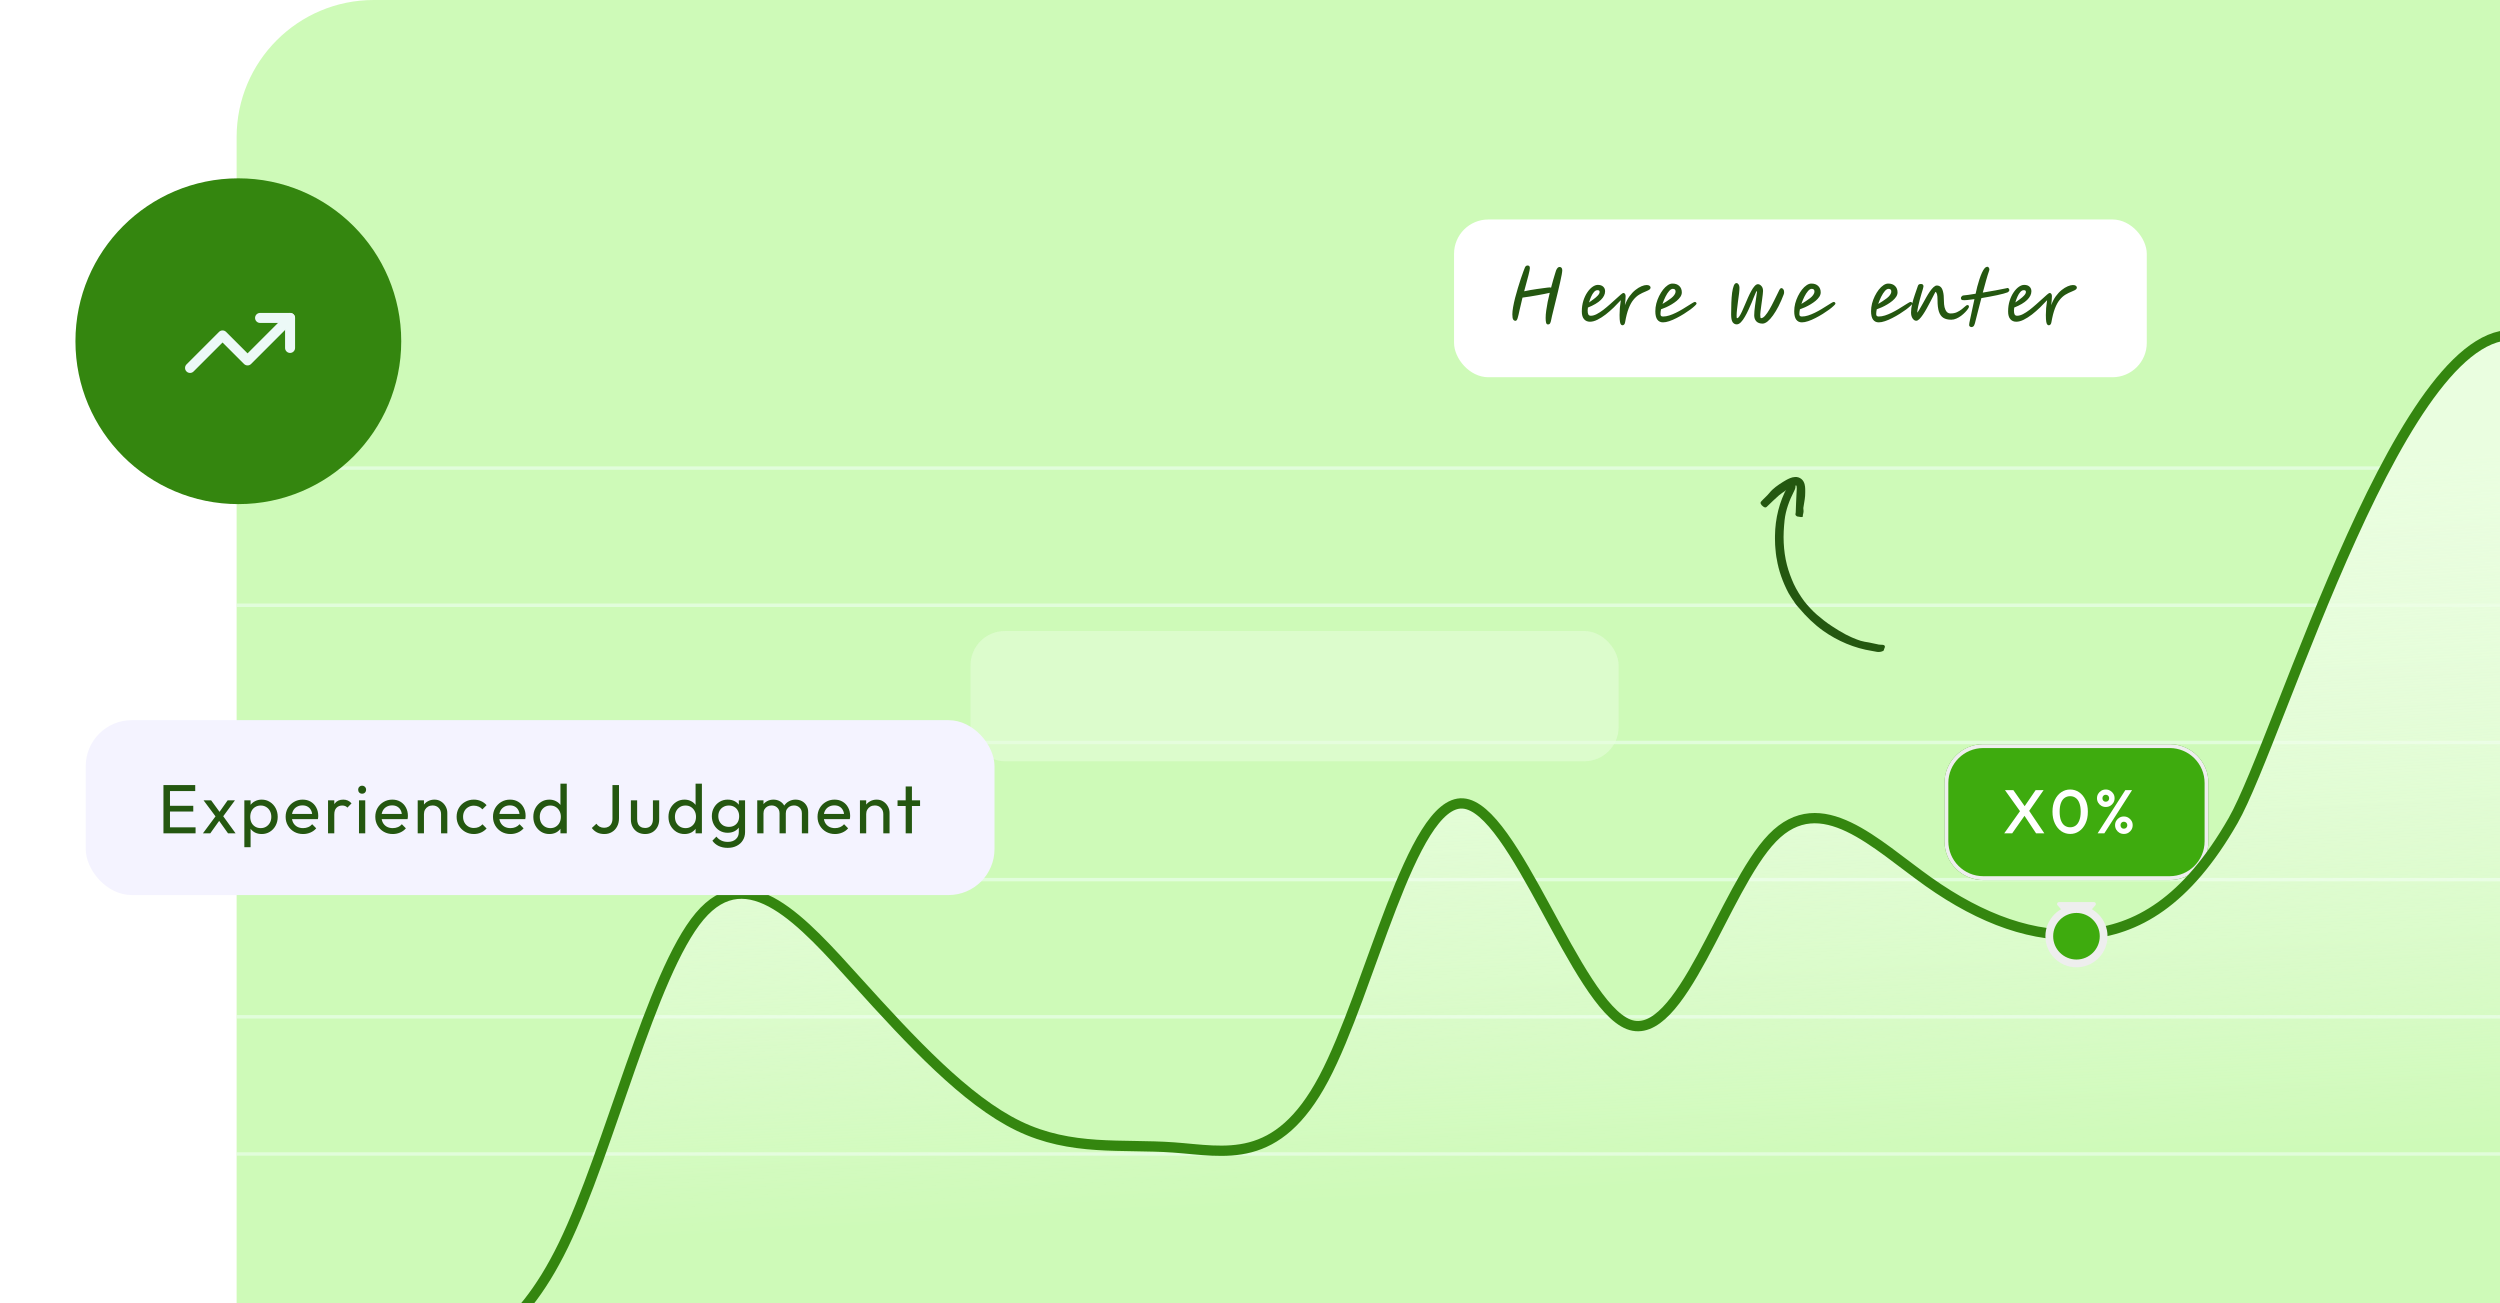 <svg width="729" height="380" viewBox="0 0 729 380" fill="none" xmlns="http://www.w3.org/2000/svg">
<g clip-path="url(#clip0_40000174_18300)">
<path d="M69 40C69 17.909 86.909 0 109 0H729V380H69V40Z" fill="#CEFAB8"/>
<line opacity="0.6" x1="69" y1="336.5" x2="729" y2="336.5" stroke="#EEFFF1"/>
<line opacity="0.6" x1="69" y1="296.5" x2="729" y2="296.5" stroke="#EEFFF1"/>
<line opacity="0.6" x1="69" y1="256.5" x2="729" y2="256.5" stroke="#EEFFF1"/>
<line opacity="0.6" x1="69" y1="216.5" x2="729" y2="216.5" stroke="#EEFFF1"/>
<line opacity="0.6" x1="69" y1="176.5" x2="729" y2="176.5" stroke="#EEFFF1"/>
<line opacity="0.6" x1="69" y1="136.5" x2="729" y2="136.5" stroke="#EEFFF1"/>
<rect opacity="0.5" x="283" y="184" width="189" height="38" rx="10" fill="#EAFEE0"/>
<rect x="424" y="64" width="202" height="46" rx="10" fill="white"/>
<path d="M441.913 93.554C441.656 93.554 441.44 93.432 441.264 93.189C441.088 92.946 441 92.432 441 91.648C441 91.081 441.075 90.378 441.223 89.54C441.372 88.702 441.568 87.803 441.811 86.844C442.068 85.884 442.338 84.924 442.622 83.965C442.906 83.005 443.19 82.107 443.474 81.269C443.757 80.431 444.008 79.721 444.224 79.14C444.44 78.545 444.595 78.147 444.69 77.944C444.744 77.809 444.839 77.687 444.974 77.579C445.109 77.471 445.251 77.417 445.4 77.417C445.71 77.417 445.906 77.498 445.988 77.66C446.069 77.822 446.109 77.998 446.109 78.187C446.109 78.484 445.974 79.167 445.704 80.235C445.433 81.289 445.014 82.857 444.447 84.938C444.974 84.816 445.555 84.701 446.19 84.593C446.825 84.485 447.461 84.384 448.096 84.289C448.745 84.195 449.339 84.114 449.88 84.046C450.434 83.965 450.894 83.904 451.258 83.864C451.637 83.823 451.867 83.803 451.948 83.803C452.042 83.803 452.157 83.83 452.292 83.884C452.509 83.059 452.718 82.296 452.921 81.593C453.124 80.89 453.299 80.302 453.448 79.829C453.597 79.343 453.698 79.018 453.752 78.856C454.036 78.18 454.374 77.843 454.766 77.843C454.995 77.843 455.185 77.924 455.333 78.086C455.482 78.248 455.556 78.484 455.556 78.795C455.556 79.052 455.502 79.485 455.394 80.093C455.286 80.701 455.137 81.417 454.948 82.242C454.772 83.066 454.57 83.945 454.34 84.877C454.124 85.796 453.901 86.715 453.671 87.634C453.455 88.54 453.245 89.391 453.042 90.189C452.853 90.973 452.691 91.635 452.556 92.175C452.434 92.716 452.36 93.067 452.333 93.23C452.279 93.567 452.191 93.878 452.069 94.162C451.948 94.46 451.718 94.608 451.38 94.608C451.11 94.608 450.927 94.433 450.833 94.081C450.752 93.73 450.711 93.277 450.711 92.723C450.711 92.101 450.765 91.392 450.873 90.594C450.981 89.783 451.123 88.932 451.299 88.04C451.488 87.148 451.691 86.263 451.907 85.384C451.529 85.479 451.022 85.587 450.387 85.708C449.765 85.83 449.076 85.958 448.319 86.094C447.562 86.229 446.805 86.357 446.048 86.479C445.291 86.6 444.595 86.702 443.96 86.783C443.595 88.243 443.305 89.479 443.088 90.493C442.886 91.493 442.703 92.257 442.541 92.784C442.379 93.297 442.169 93.554 441.913 93.554ZM468.047 84.938C468.047 85.803 467.635 86.641 466.811 87.452C465.986 88.263 464.729 89.006 463.04 89.682C462.986 90.02 462.959 90.304 462.959 90.533C462.959 91.074 463.026 91.466 463.161 91.709C463.31 91.952 463.553 92.074 463.891 92.074C464.391 92.074 464.952 91.919 465.574 91.608C466.196 91.283 466.838 90.871 467.5 90.371C468.162 89.858 468.811 89.317 469.446 88.749C470.095 88.182 470.689 87.648 471.23 87.148C471.771 86.634 472.23 86.222 472.609 85.911C472.987 85.587 473.244 85.425 473.379 85.425C473.568 85.425 473.724 85.512 473.845 85.688C473.967 85.85 474.028 86.073 474.028 86.357C474.028 86.709 474.007 87.114 473.967 87.573C473.926 88.019 473.879 88.493 473.825 88.993C474.176 88.006 474.616 87.148 475.143 86.418C475.683 85.675 476.258 85.06 476.866 84.573C477.474 84.087 478.069 83.722 478.65 83.478C479.231 83.235 479.731 83.114 480.15 83.114C480.542 83.114 480.833 83.188 481.022 83.337C481.211 83.485 481.306 83.661 481.306 83.864C481.306 84.053 481.218 84.228 481.042 84.391C480.88 84.539 480.501 84.735 479.907 84.979C479.218 85.249 478.569 85.567 477.961 85.931C477.366 86.296 476.812 86.796 476.298 87.432C475.785 88.053 475.325 88.885 474.92 89.925C474.514 90.966 474.17 92.304 473.886 93.939C473.832 94.263 473.737 94.493 473.602 94.629C473.467 94.777 473.305 94.852 473.115 94.852C472.98 94.852 472.845 94.791 472.71 94.669C472.575 94.561 472.467 94.297 472.386 93.878C472.304 93.446 472.264 92.77 472.264 91.851C472.264 91.229 472.291 90.554 472.345 89.824C472.413 89.094 472.507 88.33 472.629 87.533C472.007 88.209 471.318 88.918 470.561 89.662C469.804 90.391 469.02 91.074 468.209 91.709C467.398 92.331 466.601 92.838 465.817 93.23C465.033 93.622 464.303 93.817 463.628 93.817C462.911 93.817 462.337 93.567 461.905 93.067C461.472 92.567 461.256 91.824 461.256 90.837C461.256 89.702 461.404 88.662 461.702 87.715C461.999 86.769 462.384 85.952 462.857 85.262C463.33 84.56 463.837 84.019 464.378 83.641C464.918 83.262 465.439 83.073 465.939 83.073C466.615 83.073 467.135 83.249 467.5 83.6C467.865 83.938 468.047 84.384 468.047 84.938ZM463.364 88.202C463.77 87.918 464.209 87.6 464.682 87.249C465.168 86.898 465.581 86.54 465.919 86.175C466.27 85.796 466.446 85.452 466.446 85.141C466.446 84.951 466.398 84.816 466.304 84.735C466.209 84.654 466.047 84.614 465.817 84.614C465.452 84.614 465.114 84.796 464.804 85.161C464.493 85.512 464.216 85.965 463.972 86.519C463.729 87.06 463.526 87.621 463.364 88.202ZM490.418 85.262C490.418 85.695 490.283 86.121 490.013 86.54C489.743 86.945 489.384 87.337 488.938 87.715C488.492 88.08 487.999 88.425 487.459 88.749C486.918 89.074 486.377 89.358 485.837 89.601C485.296 89.844 484.803 90.04 484.357 90.189C484.249 90.716 484.195 91.182 484.195 91.588C484.195 91.844 484.255 92.027 484.377 92.135C484.499 92.243 484.688 92.297 484.945 92.297C485.512 92.297 486.114 92.196 486.749 91.993C487.384 91.79 488.033 91.527 488.695 91.202C489.357 90.878 489.993 90.533 490.601 90.168C491.209 89.803 491.763 89.459 492.263 89.135C492.777 88.81 493.203 88.547 493.54 88.344C493.878 88.141 494.101 88.04 494.209 88.04C494.372 88.04 494.493 88.094 494.574 88.202C494.669 88.297 494.716 88.411 494.716 88.547C494.716 88.655 494.547 88.864 494.209 89.175C493.885 89.486 493.446 89.851 492.892 90.27C492.338 90.675 491.716 91.094 491.027 91.527C490.337 91.959 489.621 92.365 488.878 92.743C488.148 93.121 487.438 93.426 486.749 93.655C486.073 93.885 485.465 94 484.924 94C484.222 94 483.674 93.737 483.282 93.209C482.89 92.682 482.694 91.865 482.694 90.756C482.694 90.013 482.789 89.263 482.978 88.506C483.181 87.749 483.451 87.026 483.789 86.337C484.141 85.634 484.526 85.012 484.945 84.472C485.377 83.918 485.83 83.485 486.303 83.174C486.776 82.85 487.236 82.688 487.682 82.688C488.533 82.688 489.202 82.924 489.689 83.397C490.175 83.87 490.418 84.492 490.418 85.262ZM484.783 88.628C485.202 88.371 485.634 88.101 486.08 87.817C486.526 87.533 486.938 87.242 487.317 86.945C487.695 86.648 487.999 86.337 488.229 86.013C488.472 85.675 488.594 85.33 488.594 84.979C488.594 84.478 488.324 84.228 487.783 84.228C487.445 84.228 487.087 84.445 486.708 84.877C486.344 85.296 485.992 85.844 485.654 86.519C485.316 87.195 485.026 87.898 484.783 88.628ZM506.419 94.588C505.946 94.588 505.554 94.378 505.243 93.96C504.945 93.527 504.797 92.763 504.797 91.669C504.797 90.52 504.817 89.405 504.858 88.324C504.898 87.229 504.973 86.249 505.081 85.384C505.202 84.519 505.364 83.83 505.567 83.316C505.77 82.803 506.033 82.546 506.358 82.546C506.588 82.546 506.79 82.674 506.966 82.931C507.142 83.174 507.23 83.499 507.23 83.904C507.23 84.323 507.189 84.884 507.108 85.587C507.027 86.29 506.925 87.046 506.804 87.857C506.696 88.655 506.601 89.432 506.52 90.189C506.439 90.932 506.398 91.561 506.398 92.074C506.398 92.29 506.405 92.466 506.419 92.601C506.446 92.723 506.486 92.784 506.54 92.784C506.743 92.784 506.959 92.608 507.189 92.257C507.432 91.892 507.689 91.419 507.959 90.837C508.23 90.243 508.514 89.594 508.811 88.891C509.108 88.175 509.412 87.465 509.723 86.763C510.034 86.06 510.352 85.418 510.676 84.837C511 84.242 511.325 83.769 511.649 83.418C511.973 83.053 512.291 82.87 512.602 82.87C512.967 82.87 513.305 83.046 513.616 83.397C513.94 83.735 514.102 84.222 514.102 84.857C514.102 85.046 514.075 85.377 514.021 85.85C513.967 86.31 513.899 86.837 513.818 87.432C513.737 88.026 513.656 88.621 513.575 89.216C513.494 89.797 513.426 90.317 513.372 90.777C513.318 91.223 513.291 91.54 513.291 91.729C513.291 92.432 513.359 92.784 513.494 92.784C513.872 92.784 514.271 92.547 514.69 92.074C515.122 91.588 515.555 90.966 515.987 90.209C516.433 89.439 516.873 88.607 517.305 87.715C517.751 86.81 518.177 85.945 518.582 85.121C518.772 84.688 518.927 84.397 519.049 84.249C519.184 84.087 519.319 84.005 519.454 84.005C519.643 84.005 519.819 84.107 519.981 84.31C520.157 84.512 520.245 84.789 520.245 85.141C520.245 85.262 520.238 85.384 520.224 85.506C520.211 85.614 520.177 85.735 520.123 85.871C519.664 87.087 519.17 88.216 518.643 89.256C518.116 90.283 517.575 91.182 517.021 91.952C516.481 92.709 515.947 93.304 515.42 93.737C514.893 94.155 514.406 94.365 513.96 94.365C513.19 94.365 512.588 94.149 512.156 93.716C511.737 93.27 511.527 92.675 511.527 91.932C511.527 91.621 511.548 91.216 511.588 90.716C511.642 90.216 511.703 89.675 511.771 89.094C511.852 88.513 511.933 87.952 512.014 87.411C512.095 86.871 512.163 86.398 512.217 85.992C512.284 85.587 512.325 85.31 512.338 85.161C512.352 84.972 512.332 84.877 512.278 84.877C512.223 84.877 512.115 85.053 511.953 85.404C511.804 85.742 511.622 86.175 511.406 86.702C511.203 87.215 510.987 87.749 510.757 88.303C510.5 88.912 510.203 89.581 509.865 90.31C509.541 91.027 509.189 91.709 508.811 92.358C508.446 93.007 508.061 93.54 507.655 93.96C507.25 94.378 506.838 94.588 506.419 94.588ZM530.918 85.262C530.918 85.695 530.783 86.121 530.512 86.54C530.242 86.945 529.884 87.337 529.438 87.715C528.992 88.08 528.498 88.425 527.958 88.749C527.417 89.074 526.877 89.358 526.336 89.601C525.795 89.844 525.302 90.04 524.856 90.189C524.748 90.716 524.694 91.182 524.694 91.588C524.694 91.844 524.755 92.027 524.876 92.135C524.998 92.243 525.187 92.297 525.444 92.297C526.012 92.297 526.613 92.196 527.248 91.993C527.884 91.79 528.532 91.527 529.195 91.202C529.857 90.878 530.492 90.533 531.1 90.168C531.708 89.803 532.262 89.459 532.763 89.135C533.276 88.81 533.702 88.547 534.04 88.344C534.378 88.141 534.601 88.04 534.709 88.04C534.871 88.04 534.993 88.094 535.074 88.202C535.168 88.297 535.216 88.411 535.216 88.547C535.216 88.655 535.047 88.864 534.709 89.175C534.384 89.486 533.945 89.851 533.391 90.27C532.837 90.675 532.215 91.094 531.526 91.527C530.837 91.959 530.12 92.365 529.377 92.743C528.647 93.121 527.938 93.426 527.248 93.655C526.573 93.885 525.964 94 525.424 94C524.721 94 524.174 93.737 523.782 93.209C523.39 92.682 523.194 91.865 523.194 90.756C523.194 90.013 523.288 89.263 523.478 88.506C523.68 87.749 523.951 87.026 524.288 86.337C524.64 85.634 525.025 85.012 525.444 84.472C525.877 83.918 526.329 83.485 526.802 83.174C527.275 82.85 527.735 82.688 528.181 82.688C529.032 82.688 529.701 82.924 530.188 83.397C530.674 83.87 530.918 84.492 530.918 85.262ZM525.282 88.628C525.701 88.371 526.133 88.101 526.579 87.817C527.025 87.533 527.438 87.242 527.816 86.945C528.194 86.648 528.498 86.337 528.728 86.013C528.972 85.675 529.093 85.33 529.093 84.979C529.093 84.478 528.823 84.228 528.282 84.228C527.944 84.228 527.586 84.445 527.208 84.877C526.843 85.296 526.491 85.844 526.154 86.519C525.816 87.195 525.525 87.898 525.282 88.628ZM553.324 85.262C553.324 85.695 553.189 86.121 552.919 86.54C552.648 86.945 552.29 87.337 551.844 87.715C551.398 88.08 550.905 88.425 550.364 88.749C549.824 89.074 549.283 89.358 548.743 89.601C548.202 89.844 547.709 90.04 547.263 90.189C547.154 90.716 547.1 91.182 547.1 91.588C547.1 91.844 547.161 92.027 547.283 92.135C547.405 92.243 547.594 92.297 547.851 92.297C548.418 92.297 549.02 92.196 549.655 91.993C550.29 91.79 550.939 91.527 551.601 91.202C552.263 90.878 552.898 90.533 553.507 90.168C554.115 89.803 554.669 89.459 555.169 89.135C555.683 88.81 556.108 88.547 556.446 88.344C556.784 88.141 557.007 88.04 557.115 88.04C557.277 88.04 557.399 88.094 557.48 88.202C557.575 88.297 557.622 88.411 557.622 88.547C557.622 88.655 557.453 88.864 557.115 89.175C556.791 89.486 556.352 89.851 555.797 90.27C555.243 90.675 554.622 91.094 553.932 91.527C553.243 91.959 552.527 92.365 551.783 92.743C551.054 93.121 550.344 93.426 549.655 93.655C548.979 93.885 548.371 94 547.83 94C547.127 94 546.58 93.737 546.188 93.209C545.796 92.682 545.6 91.865 545.6 90.756C545.6 90.013 545.695 89.263 545.884 88.506C546.087 87.749 546.357 87.026 546.695 86.337C547.046 85.634 547.432 85.012 547.851 84.472C548.283 83.918 548.736 83.485 549.209 83.174C549.682 82.85 550.141 82.688 550.587 82.688C551.439 82.688 552.108 82.924 552.594 83.397C553.081 83.87 553.324 84.492 553.324 85.262ZM547.688 88.628C548.107 88.371 548.54 88.101 548.986 87.817C549.432 87.533 549.844 87.242 550.222 86.945C550.601 86.648 550.905 86.337 551.135 86.013C551.378 85.675 551.5 85.33 551.5 84.979C551.5 84.478 551.229 84.228 550.689 84.228C550.351 84.228 549.993 84.445 549.614 84.877C549.249 85.296 548.898 85.844 548.56 86.519C548.222 87.195 547.932 87.898 547.688 88.628ZM558.779 93.534C558.387 93.534 558.036 93.311 557.725 92.865C557.414 92.419 557.259 91.844 557.259 91.141C557.259 90.371 557.36 89.547 557.563 88.668C557.779 87.79 558.043 86.898 558.353 85.992C558.664 85.073 558.968 84.188 559.266 83.337C559.333 83.161 559.428 83.032 559.549 82.951C559.685 82.857 559.887 82.809 560.158 82.809C560.644 82.809 560.888 83.046 560.888 83.519C560.888 83.627 560.833 83.87 560.725 84.249C560.617 84.627 560.475 85.094 560.3 85.648C560.137 86.202 559.968 86.803 559.793 87.452C559.617 88.087 559.462 88.729 559.326 89.378C559.191 90.026 559.097 90.628 559.043 91.182C559.259 90.952 559.502 90.601 559.772 90.128C560.056 89.655 560.36 89.121 560.685 88.526C561.009 87.918 561.347 87.31 561.698 86.702C562.05 86.08 562.401 85.512 562.753 84.999C563.118 84.472 563.469 84.053 563.807 83.742C564.158 83.418 564.483 83.255 564.78 83.255C565.212 83.255 565.577 83.391 565.875 83.661C566.185 83.918 566.422 84.377 566.584 85.039C566.76 85.688 566.848 86.607 566.848 87.796C566.848 88.432 566.909 89.026 567.03 89.581C567.165 90.135 567.375 90.581 567.659 90.918C567.956 91.243 568.334 91.405 568.794 91.405C569.483 91.405 570.098 91.283 570.639 91.04C571.179 90.783 571.646 90.5 572.038 90.189C572.443 89.864 572.781 89.581 573.051 89.337C573.322 89.081 573.531 88.952 573.68 88.952C573.991 88.952 574.146 89.114 574.146 89.439C574.146 89.574 574.045 89.79 573.842 90.087C573.653 90.371 573.382 90.695 573.031 91.06C572.693 91.412 572.301 91.757 571.855 92.094C571.423 92.419 570.956 92.689 570.456 92.905C569.97 93.121 569.476 93.23 568.976 93.23C568.044 93.23 567.28 93.047 566.686 92.682C566.104 92.317 565.672 91.716 565.388 90.878C565.118 90.04 564.983 88.918 564.983 87.513C564.983 86.742 564.935 86.181 564.841 85.83C564.76 85.465 564.604 85.222 564.374 85.1C564.212 85.384 564.003 85.79 563.746 86.317C563.489 86.83 563.192 87.405 562.854 88.04C562.53 88.675 562.185 89.317 561.82 89.966C561.469 90.601 561.111 91.189 560.746 91.729C560.381 92.27 560.029 92.709 559.691 93.047C559.354 93.371 559.049 93.534 558.779 93.534ZM572.319 87.513C571.954 87.486 571.785 87.249 571.812 86.803C571.826 86.695 571.9 86.567 572.035 86.418C572.17 86.256 572.326 86.168 572.501 86.154C572.92 86.114 573.434 86.053 574.042 85.972C574.664 85.877 575.346 85.769 576.09 85.648C576.225 84.985 576.387 84.289 576.576 83.559C576.765 82.83 576.975 82.12 577.205 81.431C577.434 80.728 577.678 80.093 577.934 79.525C578.191 78.957 578.461 78.511 578.745 78.187C578.894 78.038 579.029 77.937 579.151 77.883C579.272 77.816 579.381 77.782 579.475 77.782C579.664 77.782 579.813 77.863 579.921 78.025C580.043 78.187 580.104 78.37 580.104 78.572C580.104 78.68 580.083 78.789 580.043 78.897C579.772 79.654 579.482 80.586 579.171 81.694C578.86 82.803 578.529 84.012 578.178 85.323C579.421 85.121 580.664 84.904 581.908 84.674C583.151 84.445 584.219 84.235 585.111 84.046C585.368 83.938 585.564 83.958 585.699 84.107C585.848 84.255 585.922 84.404 585.922 84.553C585.922 84.742 585.868 84.884 585.76 84.979C585.665 85.073 585.564 85.154 585.456 85.222L585.435 85.242C585.165 85.35 584.76 85.479 584.219 85.627C583.678 85.763 583.057 85.911 582.354 86.073C581.651 86.222 580.901 86.371 580.104 86.519C579.32 86.668 578.543 86.803 577.772 86.925C577.461 88.114 577.144 89.337 576.819 90.594C576.509 91.838 576.198 93.061 575.887 94.263C575.752 94.75 575.596 95.054 575.421 95.176C575.258 95.311 575.083 95.379 574.893 95.379C574.677 95.379 574.488 95.297 574.326 95.135C574.177 94.973 574.157 94.642 574.265 94.142L575.745 87.229C574.934 87.35 574.218 87.438 573.596 87.492C572.988 87.546 572.562 87.553 572.319 87.513ZM592.356 84.938C592.356 85.803 591.944 86.641 591.12 87.452C590.295 88.263 589.038 89.006 587.349 89.682C587.295 90.02 587.268 90.304 587.268 90.533C587.268 91.074 587.336 91.466 587.471 91.709C587.619 91.952 587.863 92.074 588.2 92.074C588.701 92.074 589.261 91.919 589.883 91.608C590.505 91.283 591.147 90.871 591.809 90.371C592.471 89.858 593.12 89.317 593.755 88.749C594.404 88.182 594.999 87.648 595.539 87.148C596.08 86.634 596.539 86.222 596.918 85.911C597.296 85.587 597.553 85.425 597.688 85.425C597.877 85.425 598.033 85.512 598.154 85.688C598.276 85.85 598.337 86.073 598.337 86.357C598.337 86.709 598.317 87.114 598.276 87.573C598.236 88.019 598.188 88.493 598.134 88.993C598.486 88.006 598.925 87.148 599.452 86.418C599.993 85.675 600.567 85.06 601.175 84.573C601.783 84.087 602.378 83.722 602.959 83.478C603.54 83.235 604.04 83.114 604.459 83.114C604.851 83.114 605.142 83.188 605.331 83.337C605.52 83.485 605.615 83.661 605.615 83.864C605.615 84.053 605.527 84.228 605.351 84.391C605.189 84.539 604.811 84.735 604.216 84.979C603.527 85.249 602.878 85.567 602.27 85.931C601.675 86.296 601.121 86.796 600.607 87.432C600.094 88.053 599.634 88.885 599.229 89.925C598.823 90.966 598.479 92.304 598.195 93.939C598.141 94.263 598.046 94.493 597.911 94.629C597.776 94.777 597.614 94.852 597.425 94.852C597.289 94.852 597.154 94.791 597.019 94.669C596.884 94.561 596.776 94.297 596.695 93.878C596.614 93.446 596.573 92.77 596.573 91.851C596.573 91.229 596.6 90.554 596.654 89.824C596.722 89.094 596.816 88.33 596.938 87.533C596.316 88.209 595.627 88.918 594.87 89.662C594.113 90.391 593.33 91.074 592.519 91.709C591.708 92.331 590.91 92.838 590.126 93.23C589.343 93.622 588.613 93.817 587.937 93.817C587.221 93.817 586.646 93.567 586.214 93.067C585.781 92.567 585.565 91.824 585.565 90.837C585.565 89.702 585.714 88.662 586.011 87.715C586.308 86.769 586.694 85.952 587.167 85.262C587.64 84.56 588.146 84.019 588.687 83.641C589.228 83.262 589.748 83.073 590.248 83.073C590.924 83.073 591.444 83.249 591.809 83.6C592.174 83.938 592.356 84.384 592.356 84.938ZM587.673 88.202C588.079 87.918 588.518 87.6 588.991 87.249C589.478 86.898 589.89 86.54 590.228 86.175C590.579 85.796 590.755 85.452 590.755 85.141C590.755 84.951 590.708 84.816 590.613 84.735C590.518 84.654 590.356 84.614 590.126 84.614C589.761 84.614 589.424 84.796 589.113 85.161C588.802 85.512 588.525 85.965 588.282 86.519C588.038 87.06 587.836 87.621 587.673 88.202Z" fill="#245710"/>
<g filter="url(#filter0_d_40000174_18300)">
<path d="M632.67 209H578.322C572.069 209 567 214.069 567 220.322V237.306C567 243.559 572.069 248.629 578.322 248.629H632.67C638.923 248.629 643.993 243.559 643.993 237.306V220.322C643.993 214.069 638.923 209 632.67 209Z" fill="#3EAB0E"/>
<path d="M632.67 209.566H578.323C572.382 209.566 567.566 214.382 567.566 220.323V237.306C567.566 243.247 572.382 248.063 578.323 248.063H632.67C638.611 248.063 643.427 243.247 643.427 237.306V220.323C643.427 214.382 638.611 209.566 632.67 209.566Z" stroke="#EEEEEE" stroke-width="1.132"/>
<path d="M593.72 235L590.012 229.384H589.634L584.648 222.4H587.096L590.822 227.692H591.2L596.132 235H593.72ZM584.432 235L589.22 228.268L590.642 229.474L586.754 235H584.432ZM591.344 228.97L589.922 227.764L593.594 222.4H595.916L591.344 228.97ZM603.69 235.18C602.742 235.18 601.872 234.916 601.08 234.388C600.3 233.848 599.676 233.092 599.208 232.12C598.74 231.148 598.506 230.002 598.506 228.682C598.506 227.362 598.734 226.222 599.19 225.262C599.658 224.29 600.282 223.54 601.062 223.012C601.842 222.484 602.706 222.22 603.654 222.22C604.614 222.22 605.484 222.484 606.264 223.012C607.044 223.54 607.662 224.29 608.118 225.262C608.586 226.222 608.82 227.368 608.82 228.7C608.82 230.02 608.586 231.166 608.118 232.138C607.662 233.11 607.044 233.86 606.264 234.388C605.496 234.916 604.638 235.18 603.69 235.18ZM603.654 233.236C604.278 233.236 604.818 233.068 605.274 232.732C605.73 232.396 606.084 231.892 606.336 231.22C606.6 230.548 606.732 229.702 606.732 228.682C606.732 227.674 606.6 226.834 606.336 226.162C606.084 225.49 605.724 224.992 605.256 224.668C604.8 224.332 604.266 224.164 603.654 224.164C603.042 224.164 602.502 224.332 602.034 224.668C601.578 224.992 601.224 225.49 600.972 226.162C600.72 226.822 600.594 227.662 600.594 228.682C600.594 229.702 600.72 230.548 600.972 231.22C601.224 231.892 601.578 232.396 602.034 232.732C602.502 233.068 603.042 233.236 603.654 233.236ZM611.663 235L619.745 222.4H621.707L613.625 235H611.663ZM619.313 235.18C618.845 235.18 618.413 235.066 618.017 234.838C617.633 234.61 617.327 234.304 617.099 233.92C616.871 233.536 616.757 233.104 616.757 232.624C616.757 232.144 616.871 231.718 617.099 231.346C617.327 230.962 617.633 230.656 618.017 230.428C618.401 230.2 618.833 230.086 619.313 230.086C619.793 230.086 620.225 230.2 620.609 230.428C621.005 230.656 621.317 230.962 621.545 231.346C621.773 231.718 621.887 232.144 621.887 232.624C621.887 233.104 621.773 233.536 621.545 233.92C621.317 234.304 621.011 234.61 620.627 234.838C620.243 235.066 619.805 235.18 619.313 235.18ZM619.313 233.65C619.613 233.65 619.853 233.554 620.033 233.362C620.225 233.17 620.321 232.924 620.321 232.624C620.321 232.336 620.225 232.096 620.033 231.904C619.841 231.712 619.601 231.616 619.313 231.616C619.025 231.616 618.791 231.712 618.611 231.904C618.431 232.096 618.341 232.336 618.341 232.624C618.341 232.924 618.431 233.17 618.611 233.362C618.791 233.554 619.025 233.65 619.313 233.65ZM614.039 227.314C613.571 227.314 613.139 227.2 612.743 226.972C612.359 226.744 612.053 226.438 611.825 226.054C611.597 225.67 611.483 225.238 611.483 224.758C611.483 224.278 611.597 223.852 611.825 223.48C612.053 223.096 612.359 222.79 612.743 222.562C613.127 222.334 613.559 222.22 614.039 222.22C614.519 222.22 614.951 222.334 615.335 222.562C615.731 222.79 616.043 223.096 616.271 223.48C616.499 223.852 616.613 224.278 616.613 224.758C616.613 225.238 616.499 225.67 616.271 226.054C616.043 226.438 615.737 226.744 615.353 226.972C614.969 227.2 614.531 227.314 614.039 227.314ZM614.039 225.784C614.339 225.784 614.579 225.688 614.759 225.496C614.939 225.304 615.029 225.058 615.029 224.758C615.029 224.458 614.933 224.218 614.741 224.038C614.561 223.846 614.327 223.75 614.039 223.75C613.751 223.75 613.517 223.846 613.337 224.038C613.157 224.218 613.067 224.458 613.067 224.758C613.067 225.058 613.157 225.304 613.337 225.496C613.517 225.688 613.751 225.784 614.039 225.784Z" fill="white"/>
<g filter="url(#filter1_d_40000174_18300)">
<path d="M599.939 248.37L600.002 248.445L604.814 253.982C604.9 254.078 605.004 254.154 605.121 254.207C605.239 254.26 605.365 254.287 605.494 254.287C605.622 254.287 605.749 254.26 605.866 254.207C605.983 254.154 606.088 254.078 606.173 253.982L610.982 248.455L611.063 248.364C611.125 248.273 611.158 248.165 611.158 248.056C611.155 247.904 611.09 247.759 610.98 247.654C610.87 247.549 610.723 247.493 610.571 247.496H600.424C600.272 247.493 600.124 247.549 600.014 247.654C599.904 247.759 599.84 247.904 599.836 248.056C599.836 248.172 599.874 248.282 599.939 248.37Z" fill="#EEEEEE"/>
</g>
</g>
<path d="M651.156 239.174C664.834 215.299 701.622 89.309 735.635 98.004L749.929 365.122L121.327 398.76L128.697 396.743C136.066 394.727 150.805 390.694 164.275 362.952C177.745 335.21 189.947 283.759 204.009 267.078C217.873 250.631 233.546 267.983 249.219 285.334L249.889 286.077C265.786 303.669 281.655 320.765 297.007 328.196C312.36 335.627 327.195 333.393 342.207 334.472C357.22 335.55 372.409 339.942 385.995 314.352C399.58 288.762 411.561 233.19 426.568 234.161C441.574 235.132 459.607 292.645 474.878 298.569C490.15 304.492 502.661 258.824 516.834 244.216C531.007 229.607 546.842 246.057 562.384 257.041C577.927 268.025 593.177 273.542 608.065 272.298C622.953 271.054 637.479 263.048 651.156 239.174Z" fill="url(#paint0_linear_40000174_18300)"/>
<path d="M735.643 98.129C701.63 89.434 664.841 215.424 651.164 239.299C637.487 263.173 622.961 271.179 608.073 272.423C593.185 273.667 577.935 268.15 562.392 257.166C546.85 246.182 531.015 229.732 516.842 244.341C502.669 258.949 490.158 304.617 474.886 298.694C459.615 292.77 441.582 235.257 426.576 234.286C411.569 233.315 399.588 288.887 386.003 314.477C372.417 340.067 357.228 335.675 342.215 334.597C327.203 333.518 312.368 335.752 297.015 328.321C281.663 320.89 265.793 303.794 249.897 286.202C234.001 268.609 218.079 250.521 204.017 267.203C189.955 283.884 177.753 335.335 164.283 363.077C150.813 390.819 136.074 394.852 128.704 396.868L121.335 398.885" stroke="#34860F" stroke-width="3"/>
<path d="M605.496 280.933C609.873 280.933 613.422 277.385 613.422 273.008C613.422 268.63 609.873 265.082 605.496 265.082C601.119 265.082 597.57 268.63 597.57 273.008C597.57 277.385 601.119 280.933 605.496 280.933Z" fill="#3EAB0E" stroke="#EEEEEE" stroke-width="2.264"/>
</g>
<path d="M22 99.5C22 73.266 43.267 52 69.5 52C95.734 52 117 73.266 117 99.5C117 125.734 95.734 147 69.5 147C43.267 147 22 125.734 22 99.5Z" fill="#34860F"/>
<path d="M84.583 92.707L72.187 105.103L64.895 97.811L55.416 107.29" stroke="#ECF9F7" stroke-width="2.917" stroke-linecap="round" stroke-linejoin="round"/>
<path d="M75.834 92.707H84.584V101.457" stroke="#ECF9F7" stroke-width="2.917" stroke-linecap="round" stroke-linejoin="round"/>
<path d="M518.001 162.511C517.947 162.047 517.755 160.998 517.696 159.787C517.675 159.483 517.651 159.173 517.626 158.859C517.601 158.545 517.611 158.229 517.602 157.917C517.602 157.293 517.556 156.688 517.589 156.156C517.651 151.247 518.842 146.315 521.211 142.026C521.606 141.369 522.218 140.223 522.942 140.672C523.694 141.142 523.763 142.107 523.168 143.181C521.804 145.837 520.709 148.726 520.382 151.721C520.155 153.902 520.02 156.088 520.131 158.271C520.237 160.452 520.529 162.622 521.072 164.732C521.561 166.629 522.244 168.464 523.046 170.242C523.877 172.01 524.905 173.677 526.061 175.248C526.646 175.956 527.198 176.69 527.847 177.335C528.169 177.663 528.463 178.01 528.802 178.319L529.809 179.249C531.191 180.446 532.625 181.581 534.158 182.571C535.457 183.461 536.824 184.25 538.212 185.011L539.28 185.528C539.639 185.695 539.987 185.887 540.359 186.025C541.095 186.315 541.823 186.641 542.587 186.86C542.944 186.971 543.35 187.054 543.76 187.136C544.178 187.198 544.603 187.25 544.998 187.345C545.649 187.533 546.763 187.675 547.416 187.857C547.698 187.942 547.993 187.993 548.28 187.991C549.582 187.956 549.917 188.294 549.421 189.223C549.309 189.427 549.41 189.718 549.069 189.836C549.055 189.841 549.027 189.852 549.013 189.858C548.487 190.111 547.958 190.146 547.436 190.105C546.917 190.035 546.405 189.889 545.881 189.817C540.753 189.013 535.855 186.929 531.624 183.929C529.031 182.07 526.734 179.829 524.672 177.388C524.398 177.049 524.073 176.746 523.809 176.391C523.538 176.043 523.277 175.686 523.056 175.298L523.065 175.31C522.779 174.943 522.531 174.549 522.28 174.156C522.032 173.762 521.77 173.374 521.548 172.965C519.884 169.853 518.626 166.342 518.103 163.005C518.088 162.877 518.031 162.706 518.001 162.511Z" fill="#245710"/>
<path d="M520.443 143.223C520.189 143.386 519.29 143.971 518.772 144.423C517.56 145.455 516.464 146.585 515.283 147.693C515.098 147.869 514.847 148.209 514.157 147.714C513.44 147.201 513.202 146.641 513.523 146.272C514.307 145.385 515.226 144.65 515.958 143.743C517.031 142.395 518.481 141.442 519.915 140.528C520.235 140.317 520.572 140.129 520.907 139.945L521.419 139.678C521.607 139.582 521.806 139.493 522.017 139.413C522.438 139.251 522.896 139.111 523.469 139.086C523.74 139.074 524.105 139.105 524.417 139.206C524.732 139.306 525.031 139.465 525.287 139.678C525.529 139.876 525.737 140.12 525.893 140.397C526.057 140.683 526.149 140.95 526.22 141.197C526.352 141.695 526.382 142.132 526.397 142.531L526.404 143.079L526.404 143.593C526.401 143.935 526.393 144.278 526.369 144.62C526.289 145.799 526 146.96 525.85 148.135C525.816 148.412 525.95 148.755 525.919 149.059C525.89 149.309 525.861 149.73 525.773 149.972C525.734 150.077 525.686 150.189 525.712 150.293C525.825 150.786 525.513 150.895 524.553 150.675C524.343 150.626 524.061 150.65 523.922 150.524C523.915 150.519 523.903 150.508 523.898 150.506C523.331 150.114 523.625 149.769 523.635 149.401C523.677 147.597 523.78 145.794 523.859 143.992L523.903 143.164C523.916 142.887 523.939 142.603 523.941 142.375C523.944 142.143 523.924 141.932 523.885 141.774C523.862 141.698 523.839 141.631 523.812 141.593C523.788 141.566 523.774 141.56 523.749 141.549C523.723 141.544 523.683 141.556 523.658 141.574C523.632 141.589 523.627 141.598 523.627 141.558C523.604 141.571 523.62 141.589 523.554 141.608C523.504 141.624 523.429 141.65 523.346 141.663C523.181 141.697 522.976 141.772 522.763 141.874C522.565 141.966 522.28 142.134 522.035 142.261C521.539 142.546 521.046 142.83 520.574 143.097C520.521 143.126 520.494 143.19 520.443 143.223Z" fill="#245710"/>
<g filter="url(#filter2_d_40000174_18300)">
<rect x="25" y="206" width="265" height="51" rx="13.421" fill="#F4F3FF"/>
<path d="M47.662 239V224.931H49.568V239H47.662ZM48.96 239V237.257H57.028V239H48.96ZM48.96 232.634V230.972H56.359V232.634H48.96ZM48.96 226.674V224.931H56.927V226.674H48.96ZM66.49 239L63.489 234.783L63.145 234.459L59.354 229.37H61.563L64.3 233.121L64.645 233.405L68.7 239H66.49ZM59.171 239L63.145 233.648L64.179 234.986L61.32 239H59.171ZM64.787 234.439L63.733 233.141L66.388 229.37H68.517L64.787 234.439ZM76.317 239.203C75.588 239.203 74.925 239.054 74.331 238.757C73.749 238.446 73.283 238.02 72.932 237.48C72.58 236.939 72.384 236.324 72.344 235.635V232.736C72.384 232.033 72.58 231.418 72.932 230.891C73.297 230.35 73.77 229.931 74.351 229.634C74.945 229.323 75.601 229.168 76.317 229.168C77.196 229.168 77.987 229.391 78.689 229.837C79.406 230.283 79.966 230.884 80.372 231.641C80.777 232.398 80.98 233.249 80.98 234.195C80.98 235.141 80.777 235.993 80.372 236.75C79.966 237.507 79.406 238.108 78.689 238.554C77.987 238.986 77.196 239.203 76.317 239.203ZM71.249 243.034V229.37H73.074V231.905L72.729 234.236L73.074 236.588V243.034H71.249ZM76.013 237.48C76.621 237.48 77.155 237.338 77.615 237.054C78.074 236.77 78.439 236.385 78.71 235.898C78.98 235.398 79.115 234.824 79.115 234.175C79.115 233.54 78.98 232.972 78.71 232.472C78.439 231.972 78.074 231.587 77.615 231.317C77.155 231.033 76.628 230.891 76.034 230.891C75.425 230.891 74.891 231.033 74.432 231.317C73.972 231.587 73.614 231.972 73.358 232.472C73.101 232.972 72.972 233.547 72.972 234.195C72.972 234.831 73.094 235.398 73.337 235.898C73.594 236.385 73.952 236.77 74.412 237.054C74.885 237.338 75.419 237.48 76.013 237.48ZM88.377 239.203C87.418 239.203 86.553 238.986 85.782 238.554C85.012 238.108 84.404 237.507 83.958 236.75C83.512 235.993 83.289 235.135 83.289 234.175C83.289 233.229 83.505 232.378 83.938 231.621C84.384 230.864 84.978 230.269 85.722 229.837C86.478 229.391 87.323 229.168 88.256 229.168C89.148 229.168 89.932 229.37 90.607 229.776C91.297 230.181 91.831 230.742 92.209 231.458C92.601 232.175 92.797 232.986 92.797 233.891C92.797 234.026 92.79 234.175 92.777 234.337C92.763 234.486 92.736 234.662 92.695 234.864H84.566V233.344H91.722L91.053 233.932C91.053 233.283 90.939 232.736 90.709 232.29C90.479 231.83 90.155 231.479 89.736 231.235C89.317 230.979 88.81 230.85 88.215 230.85C87.594 230.85 87.046 230.985 86.573 231.256C86.1 231.526 85.735 231.905 85.478 232.391C85.222 232.878 85.093 233.452 85.093 234.114C85.093 234.79 85.228 235.385 85.499 235.898C85.769 236.398 86.154 236.79 86.654 237.074C87.154 237.344 87.729 237.48 88.377 237.48C88.918 237.48 89.411 237.385 89.857 237.196C90.317 237.007 90.709 236.723 91.033 236.344L92.209 237.54C91.749 238.081 91.182 238.493 90.506 238.777C89.844 239.061 89.134 239.203 88.377 239.203ZM95.655 239V229.37H97.48V239H95.655ZM97.48 233.506L96.79 233.202C96.79 231.972 97.074 230.992 97.642 230.262C98.21 229.533 99.027 229.168 100.095 229.168C100.581 229.168 101.021 229.256 101.413 229.431C101.805 229.593 102.17 229.87 102.507 230.262L101.311 231.499C101.109 231.283 100.886 231.127 100.642 231.033C100.399 230.938 100.115 230.891 99.791 230.891C99.115 230.891 98.561 231.107 98.129 231.54C97.696 231.972 97.48 232.628 97.48 233.506ZM104.681 239V229.37H106.506V239H104.681ZM105.593 227.444C105.256 227.444 104.978 227.336 104.762 227.12C104.546 226.89 104.438 226.607 104.438 226.269C104.438 225.944 104.546 225.674 104.762 225.458C104.978 225.228 105.256 225.113 105.593 225.113C105.931 225.113 106.208 225.228 106.425 225.458C106.641 225.674 106.749 225.944 106.749 226.269C106.749 226.607 106.641 226.89 106.425 227.12C106.208 227.336 105.931 227.444 105.593 227.444ZM114.523 239.203C113.564 239.203 112.699 238.986 111.928 238.554C111.158 238.108 110.55 237.507 110.104 236.75C109.658 235.993 109.435 235.135 109.435 234.175C109.435 233.229 109.651 232.378 110.084 231.621C110.53 230.864 111.124 230.269 111.868 229.837C112.625 229.391 113.469 229.168 114.402 229.168C115.294 229.168 116.078 229.37 116.753 229.776C117.443 230.181 117.977 230.742 118.355 231.458C118.747 232.175 118.943 232.986 118.943 233.891C118.943 234.026 118.936 234.175 118.923 234.337C118.909 234.486 118.882 234.662 118.842 234.864H110.712V233.344H117.868L117.199 233.932C117.199 233.283 117.085 232.736 116.855 232.29C116.625 231.83 116.301 231.479 115.882 231.235C115.463 230.979 114.956 230.85 114.361 230.85C113.74 230.85 113.192 230.985 112.719 231.256C112.246 231.526 111.881 231.905 111.624 232.391C111.368 232.878 111.239 233.452 111.239 234.114C111.239 234.79 111.374 235.385 111.645 235.898C111.915 236.398 112.3 236.79 112.8 237.074C113.3 237.344 113.875 237.48 114.523 237.48C115.064 237.48 115.557 237.385 116.003 237.196C116.463 237.007 116.855 236.723 117.179 236.344L118.355 237.54C117.895 238.081 117.328 238.493 116.652 238.777C115.99 239.061 115.28 239.203 114.523 239.203ZM128.613 239V233.384C128.613 232.655 128.383 232.053 127.924 231.58C127.464 231.107 126.869 230.871 126.14 230.871C125.653 230.871 125.221 230.979 124.842 231.195C124.464 231.411 124.166 231.709 123.95 232.087C123.734 232.465 123.626 232.898 123.626 233.384L122.876 232.959C122.876 232.229 123.038 231.58 123.362 231.012C123.687 230.445 124.139 229.999 124.72 229.674C125.302 229.337 125.957 229.168 126.687 229.168C127.417 229.168 128.059 229.35 128.613 229.715C129.18 230.08 129.626 230.56 129.951 231.154C130.275 231.736 130.437 232.357 130.437 233.02V239H128.613ZM121.801 239V229.37H123.626V239H121.801ZM138.176 239.203C137.23 239.203 136.371 238.98 135.601 238.534C134.844 238.088 134.243 237.486 133.797 236.729C133.364 235.959 133.148 235.108 133.148 234.175C133.148 233.229 133.364 232.378 133.797 231.621C134.243 230.864 134.844 230.269 135.601 229.837C136.371 229.391 137.23 229.168 138.176 229.168C138.919 229.168 139.608 229.31 140.244 229.593C140.879 229.864 141.426 230.262 141.886 230.789L140.669 232.006C140.372 231.654 140.007 231.391 139.575 231.215C139.156 231.026 138.689 230.931 138.176 230.931C137.568 230.931 137.027 231.073 136.554 231.357C136.081 231.627 135.709 232.006 135.439 232.492C135.169 232.979 135.033 233.54 135.033 234.175C135.033 234.81 135.169 235.371 135.439 235.858C135.709 236.344 136.081 236.729 136.554 237.013C137.027 237.297 137.568 237.439 138.176 237.439C138.689 237.439 139.156 237.351 139.575 237.175C140.007 236.986 140.379 236.716 140.69 236.365L141.886 237.581C141.44 238.094 140.892 238.493 140.244 238.777C139.608 239.061 138.919 239.203 138.176 239.203ZM148.846 239.203C147.886 239.203 147.021 238.986 146.251 238.554C145.481 238.108 144.872 237.507 144.426 236.75C143.98 235.993 143.757 235.135 143.757 234.175C143.757 233.229 143.974 232.378 144.406 231.621C144.852 230.864 145.447 230.269 146.19 229.837C146.947 229.391 147.792 229.168 148.724 229.168C149.616 229.168 150.4 229.37 151.076 229.776C151.765 230.181 152.299 230.742 152.677 231.458C153.069 232.175 153.265 232.986 153.265 233.891C153.265 234.026 153.259 234.175 153.245 234.337C153.232 234.486 153.205 234.662 153.164 234.864H145.035V233.344H152.191L151.522 233.932C151.522 233.283 151.407 232.736 151.177 232.29C150.947 231.83 150.623 231.479 150.204 231.235C149.785 230.979 149.278 230.85 148.684 230.85C148.062 230.85 147.515 230.985 147.042 231.256C146.569 231.526 146.204 231.905 145.947 232.391C145.69 232.878 145.562 233.452 145.562 234.114C145.562 234.79 145.697 235.385 145.967 235.898C146.237 236.398 146.623 236.79 147.123 237.074C147.623 237.344 148.197 237.48 148.846 237.48C149.386 237.48 149.88 237.385 150.326 237.196C150.785 237.007 151.177 236.723 151.502 236.344L152.677 237.54C152.218 238.081 151.65 238.493 150.974 238.777C150.312 239.061 149.603 239.203 148.846 239.203ZM160.198 239.203C159.306 239.203 158.509 238.986 157.806 238.554C157.103 238.108 156.543 237.507 156.124 236.75C155.718 235.993 155.515 235.141 155.515 234.195C155.515 233.249 155.718 232.398 156.124 231.641C156.543 230.884 157.103 230.283 157.806 229.837C158.509 229.391 159.306 229.168 160.198 229.168C160.915 229.168 161.563 229.323 162.145 229.634C162.726 229.931 163.192 230.35 163.543 230.891C163.908 231.418 164.111 232.033 164.152 232.736V235.635C164.111 236.324 163.915 236.939 163.564 237.48C163.212 238.02 162.746 238.446 162.165 238.757C161.584 239.054 160.928 239.203 160.198 239.203ZM160.503 237.48C161.111 237.48 161.638 237.338 162.084 237.054C162.543 236.77 162.901 236.385 163.158 235.898C163.415 235.398 163.543 234.831 163.543 234.195C163.543 233.533 163.408 232.959 163.138 232.472C162.881 231.986 162.523 231.6 162.064 231.317C161.618 231.033 161.09 230.891 160.482 230.891C159.874 230.891 159.34 231.033 158.881 231.317C158.421 231.6 158.056 231.992 157.786 232.492C157.529 232.979 157.401 233.54 157.401 234.175C157.401 234.824 157.529 235.398 157.786 235.898C158.056 236.385 158.421 236.77 158.881 237.054C159.354 237.338 159.894 237.48 160.503 237.48ZM165.267 239H163.422V236.405L163.766 234.053L163.422 231.722V224.525H165.267V239ZM176.223 239.203C175.412 239.203 174.696 239.047 174.074 238.736C173.466 238.412 172.966 237.98 172.574 237.439L173.912 236.202C174.168 236.581 174.486 236.871 174.864 237.074C175.256 237.277 175.689 237.378 176.162 237.378C176.635 237.378 177.054 237.277 177.419 237.074C177.784 236.871 178.068 236.574 178.27 236.182C178.487 235.777 178.595 235.283 178.595 234.702V224.931H180.5V234.601C180.5 235.533 180.311 236.344 179.933 237.034C179.568 237.723 179.061 238.257 178.412 238.635C177.777 239.014 177.047 239.203 176.223 239.203ZM188.102 239.203C187.305 239.203 186.588 239.027 185.953 238.676C185.332 238.311 184.845 237.811 184.494 237.175C184.142 236.54 183.966 235.804 183.966 234.966V229.37H185.791V234.885C185.791 235.412 185.879 235.871 186.055 236.263C186.244 236.642 186.514 236.932 186.866 237.135C187.217 237.338 187.629 237.439 188.102 237.439C188.818 237.439 189.379 237.216 189.785 236.77C190.19 236.31 190.393 235.682 190.393 234.885V229.37H192.218V234.966C192.218 235.804 192.042 236.54 191.69 237.175C191.339 237.811 190.852 238.311 190.231 238.676C189.623 239.027 188.913 239.203 188.102 239.203ZM199.607 239.203C198.715 239.203 197.917 238.986 197.214 238.554C196.512 238.108 195.951 237.507 195.532 236.75C195.126 235.993 194.924 235.141 194.924 234.195C194.924 233.249 195.126 232.398 195.532 231.641C195.951 230.884 196.512 230.283 197.214 229.837C197.917 229.391 198.715 229.168 199.607 229.168C200.323 229.168 200.972 229.323 201.553 229.634C202.134 229.931 202.6 230.35 202.952 230.891C203.317 231.418 203.519 232.033 203.56 232.736V235.635C203.519 236.324 203.323 236.939 202.972 237.48C202.621 238.02 202.154 238.446 201.573 238.757C200.992 239.054 200.336 239.203 199.607 239.203ZM199.911 237.48C200.519 237.48 201.046 237.338 201.492 237.054C201.952 236.77 202.31 236.385 202.566 235.898C202.823 235.398 202.952 234.831 202.952 234.195C202.952 233.533 202.816 232.959 202.546 232.472C202.289 231.986 201.931 231.6 201.472 231.317C201.026 231.033 200.499 230.891 199.89 230.891C199.282 230.891 198.748 231.033 198.289 231.317C197.829 231.6 197.464 231.992 197.194 232.492C196.937 232.979 196.809 233.54 196.809 234.175C196.809 234.824 196.937 235.398 197.194 235.898C197.464 236.385 197.829 236.77 198.289 237.054C198.762 237.338 199.303 237.48 199.911 237.48ZM204.675 239H202.83V236.405L203.175 234.053L202.83 231.722V224.525H204.675V239ZM212.194 243.237C211.207 243.237 210.329 243.055 209.558 242.69C208.801 242.325 208.193 241.811 207.734 241.149L208.91 239.953C209.302 240.453 209.768 240.831 210.308 241.088C210.849 241.358 211.491 241.494 212.234 241.494C213.221 241.494 213.998 241.23 214.566 240.703C215.147 240.189 215.437 239.493 215.437 238.615V236.223L215.762 234.053L215.437 231.905V229.37H217.262V238.615C217.262 239.534 217.046 240.338 216.613 241.027C216.194 241.717 215.6 242.257 214.829 242.649C214.072 243.041 213.194 243.237 212.194 243.237ZM212.194 238.838C211.315 238.838 210.525 238.628 209.822 238.209C209.133 237.79 208.585 237.216 208.18 236.486C207.774 235.743 207.572 234.912 207.572 233.993C207.572 233.074 207.774 232.256 208.18 231.54C208.585 230.81 209.133 230.235 209.822 229.816C210.525 229.384 211.315 229.168 212.194 229.168C212.951 229.168 213.62 229.316 214.201 229.614C214.782 229.911 215.241 230.33 215.579 230.871C215.931 231.398 216.12 232.019 216.147 232.736V235.29C216.106 235.993 215.91 236.615 215.559 237.155C215.221 237.682 214.762 238.094 214.181 238.392C213.599 238.689 212.937 238.838 212.194 238.838ZM212.559 237.115C213.153 237.115 213.674 236.986 214.12 236.729C214.579 236.473 214.931 236.114 215.174 235.655C215.417 235.182 215.539 234.635 215.539 234.013C215.539 233.391 215.41 232.851 215.154 232.391C214.91 231.918 214.566 231.553 214.12 231.296C213.674 231.026 213.147 230.891 212.538 230.891C211.93 230.891 211.396 231.026 210.937 231.296C210.477 231.553 210.112 231.918 209.842 232.391C209.585 232.851 209.457 233.384 209.457 233.993C209.457 234.601 209.585 235.141 209.842 235.614C210.112 236.087 210.477 236.459 210.937 236.729C211.41 236.986 211.951 237.115 212.559 237.115ZM220.809 239V229.37H222.633V239H220.809ZM227.317 239V233.182C227.317 232.465 227.094 231.905 226.648 231.499C226.215 231.08 225.668 230.871 225.005 230.871C224.559 230.871 224.161 230.965 223.809 231.154C223.458 231.344 223.174 231.607 222.958 231.945C222.742 232.283 222.633 232.688 222.633 233.161L221.883 232.797C221.883 232.067 222.039 231.431 222.35 230.891C222.674 230.35 223.113 229.931 223.667 229.634C224.222 229.323 224.843 229.168 225.533 229.168C226.208 229.168 226.816 229.316 227.357 229.614C227.911 229.911 228.344 230.33 228.655 230.871C228.979 231.411 229.141 232.053 229.141 232.797V239H227.317ZM233.824 239V233.182C233.824 232.465 233.601 231.905 233.155 231.499C232.723 231.08 232.182 230.871 231.533 230.871C231.087 230.871 230.682 230.965 230.317 231.154C229.965 231.344 229.682 231.607 229.465 231.945C229.249 232.283 229.141 232.688 229.141 233.161L228.107 232.797C228.148 232.053 228.344 231.418 228.695 230.891C229.06 230.35 229.526 229.931 230.094 229.634C230.662 229.323 231.283 229.168 231.959 229.168C232.662 229.168 233.29 229.316 233.844 229.614C234.398 229.911 234.838 230.33 235.162 230.871C235.5 231.411 235.669 232.06 235.669 232.817V239H233.824ZM243.481 239.203C242.521 239.203 241.656 238.986 240.886 238.554C240.115 238.108 239.507 237.507 239.061 236.75C238.615 235.993 238.392 235.135 238.392 234.175C238.392 233.229 238.608 232.378 239.041 231.621C239.487 230.864 240.082 230.269 240.825 229.837C241.582 229.391 242.426 229.168 243.359 229.168C244.251 229.168 245.035 229.37 245.711 229.776C246.4 230.181 246.934 230.742 247.312 231.458C247.704 232.175 247.9 232.986 247.9 233.891C247.9 234.026 247.893 234.175 247.88 234.337C247.866 234.486 247.839 234.662 247.799 234.864H239.669V233.344H246.826L246.157 233.932C246.157 233.283 246.042 232.736 245.812 232.29C245.582 231.83 245.258 231.479 244.839 231.235C244.42 230.979 243.913 230.85 243.318 230.85C242.697 230.85 242.149 230.985 241.676 231.256C241.203 231.526 240.838 231.905 240.582 232.391C240.325 232.878 240.196 233.452 240.196 234.114C240.196 234.79 240.332 235.385 240.602 235.898C240.872 236.398 241.257 236.79 241.757 237.074C242.257 237.344 242.832 237.48 243.481 237.48C244.021 237.48 244.515 237.385 244.961 237.196C245.42 237.007 245.812 236.723 246.136 236.344L247.312 237.54C246.853 238.081 246.285 238.493 245.609 238.777C244.947 239.061 244.237 239.203 243.481 239.203ZM257.57 239V233.384C257.57 232.655 257.34 232.053 256.881 231.58C256.421 231.107 255.827 230.871 255.097 230.871C254.61 230.871 254.178 230.979 253.799 231.195C253.421 231.411 253.124 231.709 252.907 232.087C252.691 232.465 252.583 232.898 252.583 233.384L251.833 232.959C251.833 232.229 251.995 231.58 252.319 231.012C252.644 230.445 253.096 229.999 253.678 229.674C254.259 229.337 254.914 229.168 255.644 229.168C256.374 229.168 257.016 229.35 257.57 229.715C258.138 230.08 258.584 230.56 258.908 231.154C259.232 231.736 259.395 232.357 259.395 233.02V239H257.57ZM250.758 239V229.37H252.583V239H250.758ZM264.095 239V225.336H265.919V239H264.095ZM261.723 231.033V229.37H268.291V231.033H261.723Z" fill="#245710"/>
</g>
<defs>
<filter id="filter0_d_40000174_18300" x="555" y="205" width="100.992" height="69.285" filterUnits="userSpaceOnUse" color-interpolation-filters="sRGB">
<feFlood flood-opacity="0" result="BackgroundImageFix"/>
<feColorMatrix in="SourceAlpha" type="matrix" values="0 0 0 0 0 0 0 0 0 0 0 0 0 0 0 0 0 0 127 0" result="hardAlpha"/>
<feOffset dy="8"/>
<feGaussianBlur stdDeviation="6"/>
<feComposite in2="hardAlpha" operator="out"/>
<feColorMatrix type="matrix" values="0 0 0 0 0.188 0 0 0 0 0.18 0 0 0 0 0.259 0 0 0 0.2 0"/>
<feBlend mode="normal" in2="BackgroundImageFix" result="effect1_dropShadow_40000174_18300"/>
<feBlend mode="normal" in="SourceGraphic" in2="effect1_dropShadow_40000174_18300" result="shape"/>
</filter>
<filter id="filter1_d_40000174_18300" x="584.739" y="239.947" width="41.517" height="36.984" filterUnits="userSpaceOnUse" color-interpolation-filters="sRGB">
<feFlood flood-opacity="0" result="BackgroundImageFix"/>
<feColorMatrix in="SourceAlpha" type="matrix" values="0 0 0 0 0 0 0 0 0 0 0 0 0 0 0 0 0 0 127 0" result="hardAlpha"/>
<feOffset dy="7.549"/>
<feGaussianBlur stdDeviation="7.549"/>
<feComposite in2="hardAlpha" operator="out"/>
<feColorMatrix type="matrix" values="0 0 0 0 0 0 0 0 0 0 0 0 0 0 0 0 0 0 0.04 0"/>
<feBlend mode="normal" in2="BackgroundImageFix" result="effect1_dropShadow_40000174_18300"/>
<feBlend mode="normal" in="SourceGraphic" in2="effect1_dropShadow_40000174_18300" result="shape"/>
</filter>
<filter id="filter2_d_40000174_18300" x="0" y="185" width="315" height="101" filterUnits="userSpaceOnUse" color-interpolation-filters="sRGB">
<feFlood flood-opacity="0" result="BackgroundImageFix"/>
<feColorMatrix in="SourceAlpha" type="matrix" values="0 0 0 0 0 0 0 0 0 0 0 0 0 0 0 0 0 0 127 0" result="hardAlpha"/>
<feOffset dy="4"/>
<feGaussianBlur stdDeviation="12.5"/>
<feComposite in2="hardAlpha" operator="out"/>
<feColorMatrix type="matrix" values="0 0 0 0 0 0 0 0 0 0.2 0 0 0 0 0.055 0 0 0 0.15 0"/>
<feBlend mode="normal" in2="BackgroundImageFix" result="effect1_dropShadow_40000174_18300"/>
<feBlend mode="normal" in="SourceGraphic" in2="effect1_dropShadow_40000174_18300" result="shape"/>
</filter>
<linearGradient id="paint0_linear_40000174_18300" x1="422.875" y1="148.288" x2="433.589" y2="348.502" gradientUnits="userSpaceOnUse">
<stop stop-color="#EAFEE0"/>
<stop offset="1" stop-color="white" stop-opacity="0"/>
</linearGradient>
<clipPath id="clip0_40000174_18300">
<path d="M69 40C69 17.909 86.909 0 109 0H729V380H69V40Z" fill="white"/>
</clipPath>
</defs>
</svg>
